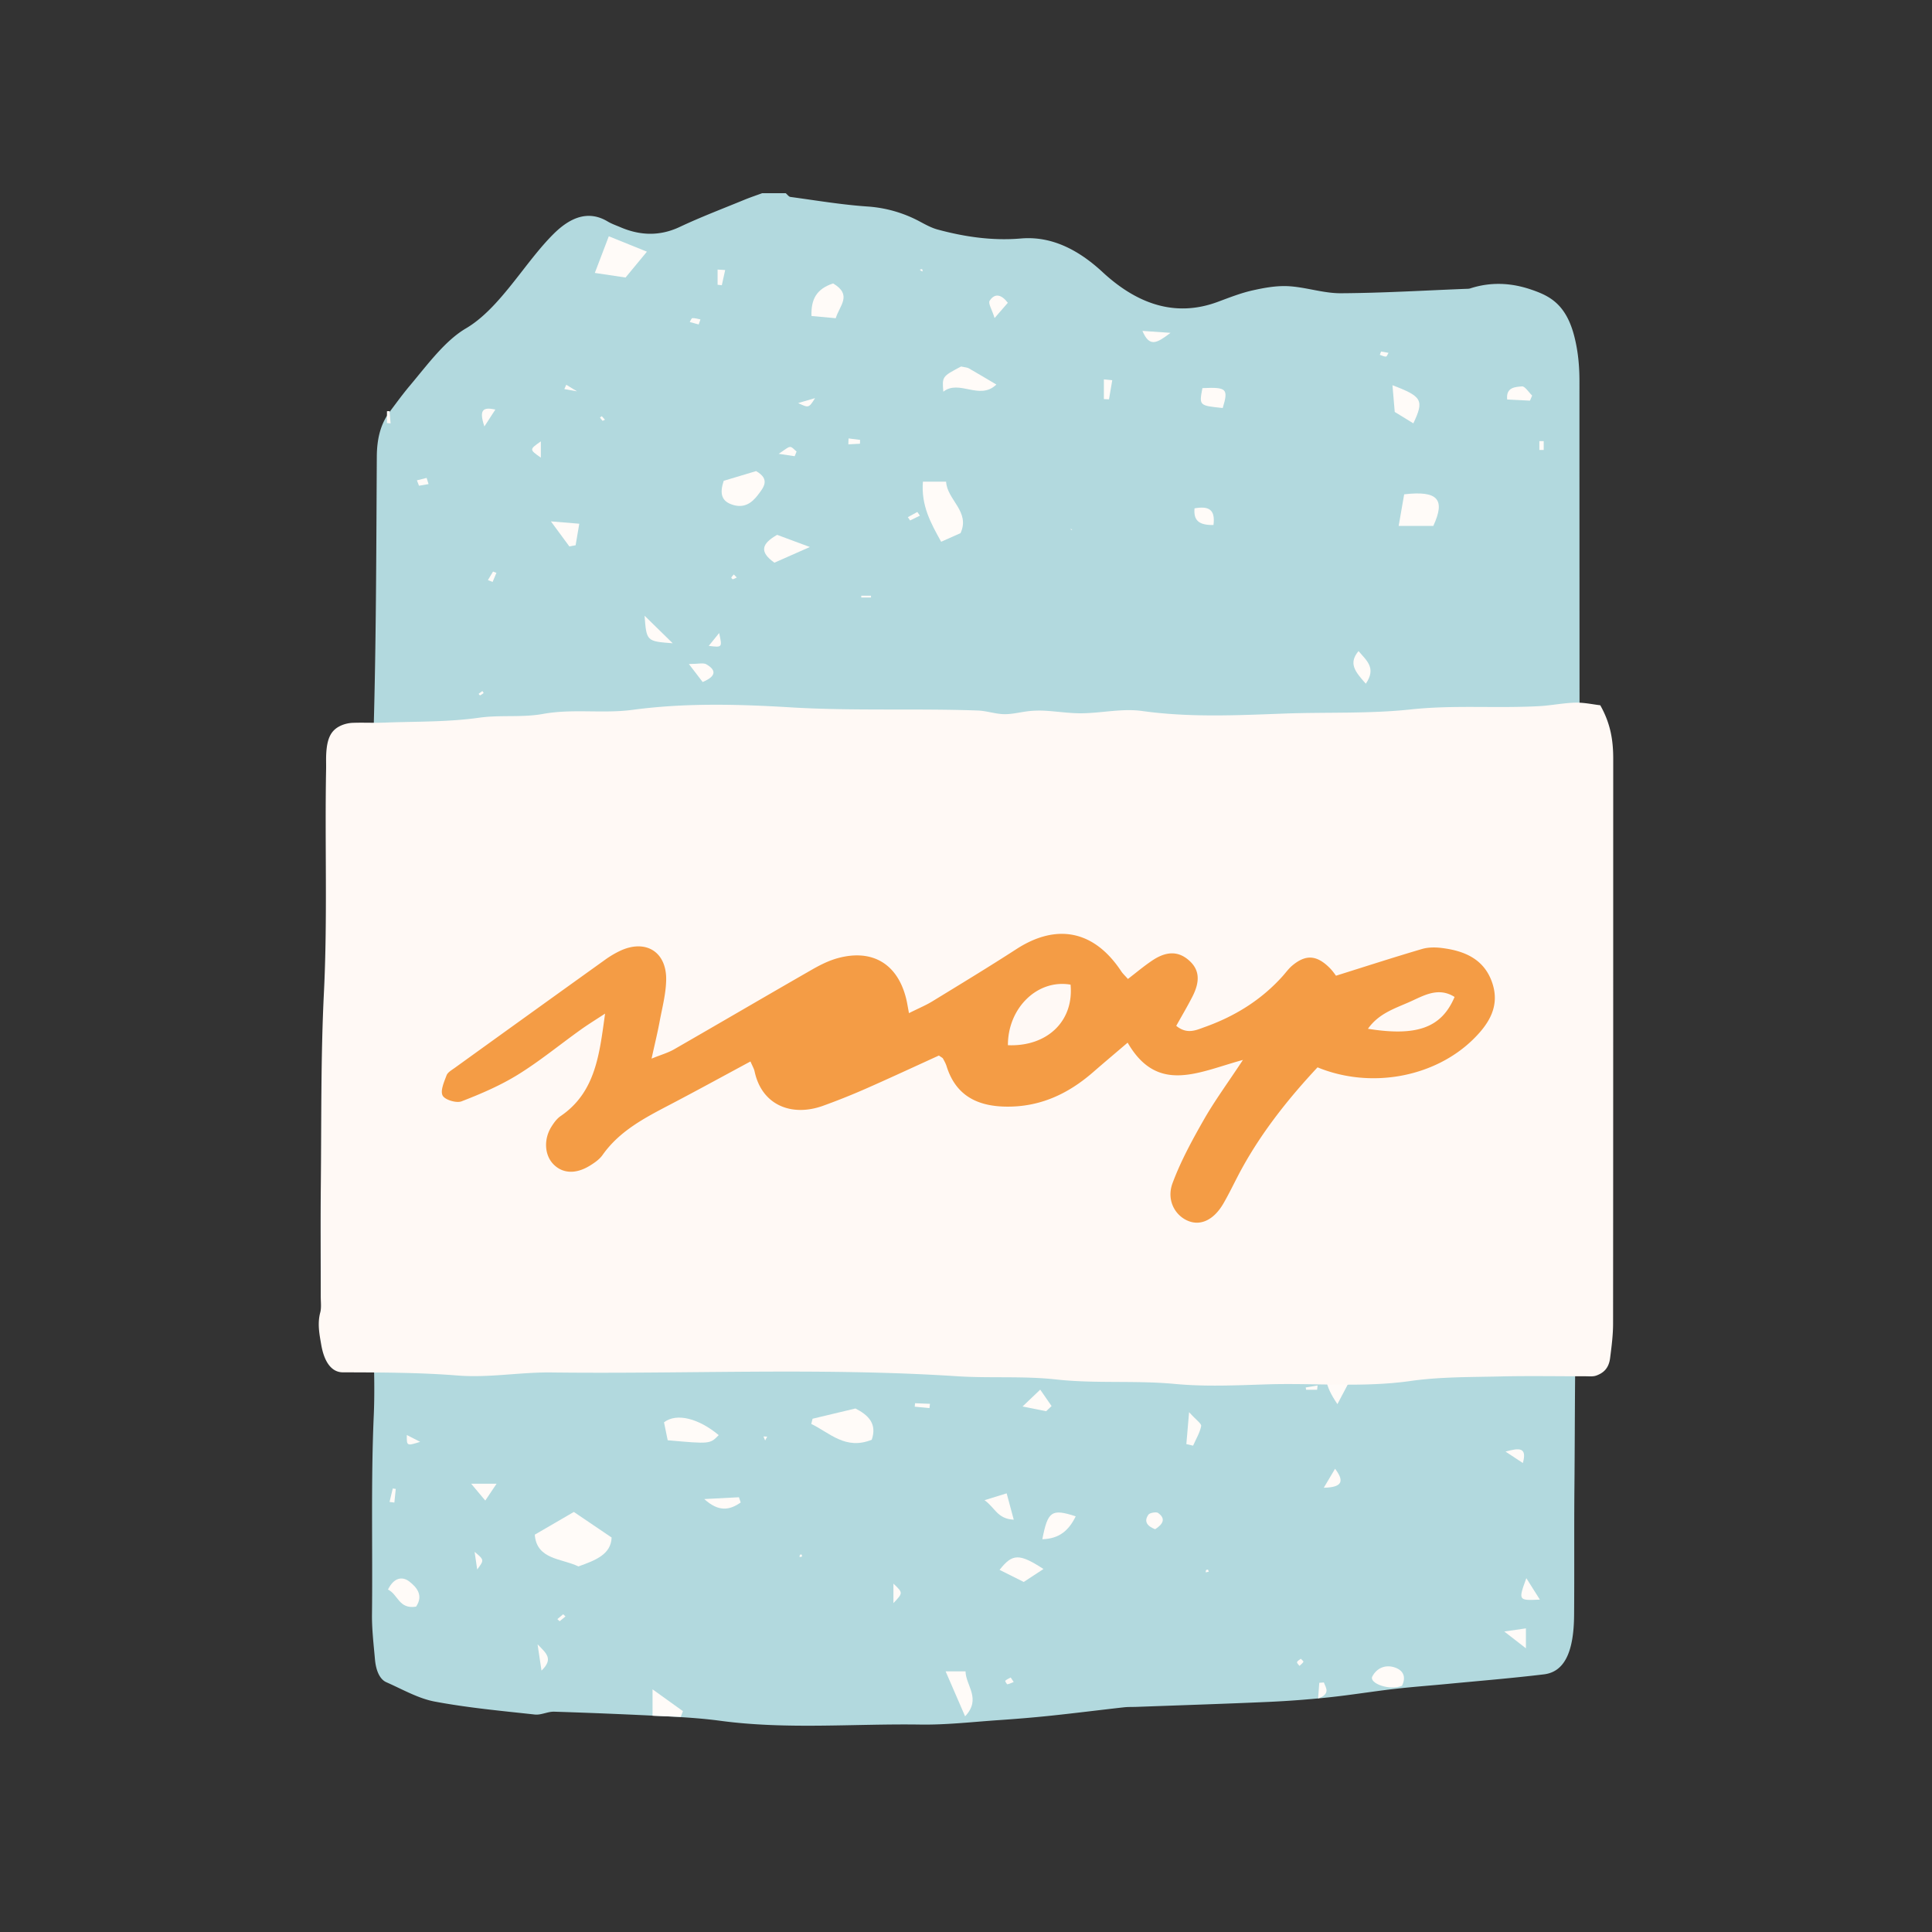 <?xml version="1.0" encoding="UTF-8"?>
<svg data-bbox="32.999 20 134.001 158.645" viewBox="0 0 200 200" height="200" width="200" xmlns="http://www.w3.org/2000/svg" data-type="color">
    <rect x="0" y="0" width="200" height="200" fill="#333333" stroke="none"/>
    <g>
        <path d="M78.899 20h2.44c.16.133.316.364.481.386 2.649.359 5.297.807 7.95.989a13.3 13.3 0 0 1 5.454 1.562c.602.322 1.21.654 1.83.822 2.858.776 5.738 1.178 8.627.929 3.025-.26 5.811 1.029 8.456 3.479 3.767 3.489 7.731 4.639 11.929 3.081 1.19-.442 2.382-.913 3.587-1.183 1.246-.279 2.512-.509 3.762-.436 1.797.104 3.588.737 5.381.728 4.331-.023 8.662-.288 12.993-.457.135-.005.273-.001.406-.044 2.113-.687 4.231-.593 6.323.125 1.828.627 3.612 1.44 4.477 4.929.373 1.506.51 2.985.51 4.578-.003 23.43.029 46.86-.012 70.29-.012 7.086.089 14.169-.192 21.267-.302 7.614-.247 15.273-.317 22.913-.041 4.417.003 8.836-.034 13.253-.032 3.86-1.03 5.865-3.122 6.117-3.326.402-6.657.671-9.986.991-1.845.177-3.692.31-5.536.523-2.246.26-4.488.628-6.734.865-2.069.218-4.142.378-6.214.471-4.557.203-9.114.348-13.672.516-.452.017-.905-.002-1.355.048-2.516.282-5.032.602-7.549.866-1.799.189-3.6.336-5.401.459-2.704.184-5.409.499-8.112.459-6.907-.103-13.819.535-20.723-.393-1.886-.253-3.78-.369-5.671-.465a605 605 0 0 0-11.502-.475c-.669-.021-1.347.366-2.011.294-3.46-.378-6.926-.696-10.371-1.343-1.688-.317-3.339-1.27-4.997-2.001-.673-.296-1.073-1.18-1.178-2.364-.137-1.551-.326-3.12-.308-4.676.078-6.85-.118-13.697.183-20.559.199-4.525-.202-9.12-.176-13.681.111-19.709-.283-39.421.21-59.13.22-8.813.23-17.643.282-26.466.012-2.021.465-3.48 1.34-4.647.681-.909 1.356-1.837 2.064-2.678 1.863-2.215 3.648-4.672 5.825-5.95 2.177-1.277 4.001-3.593 5.823-5.936 1.051-1.351 2.11-2.711 3.241-3.835 1.743-1.733 3.605-2.486 5.598-1.298.426.254.873.404 1.311.592 2.052.882 4.087.951 6.153-.021 2.222-1.046 4.474-1.897 6.715-2.821.603-.247 1.214-.45 1.822-.673" fill="#B2D9DE" data-color="1"/>
        <path d="M55.36 158.868c.195 2.591 2.766 2.445 4.519 3.287 1.752-.628 3.376-1.238 3.435-2.993l-3.91-2.646z" fill="#FFFBF8" data-color="2"/>
        <path d="M119.57 109.846c1.816-.564 3.548-1.223 4.247-3.198-2.238-.511-3.683-2.889-6.511-1.937l-.928 1.836c.191 2.134 1.586 2.794 3.192 3.299" fill="#FFFBF8" data-color="2"/>
        <path d="M116.38 139.022c1.085 1.038 2.099 2.134 3.154 3.213.34-.076.647-.101.905-.213.351-.153.663-.374.927-.528.167-2.555.167-2.555-3.82-6.336-3.121 1.067-3.327 1.796-1.166 3.864" fill="#FFFBF8" data-color="2"/>
        <path d="M71.75 133.837c1.003.8 2.126 1.379 3.924.782l.189-2.744c-3.219.212-3.737-1.647-4.14-3.689h-2.84c.043 1.732 1.536 4.589 2.867 5.651" fill="#FFFBF8" data-color="2"/>
        <path d="M148.539 96.817c-.198 1.813-.053 3.414 1.412 5.045l4.703-3.621c-2.188-.978-3.803-2.274-6.115-1.424" fill="#FFFBF8" data-color="2"/>
        <path d="M97.942 49.863H95.54c-.2 2.467.815 4.287 1.888 6.219l2.007-.893c1.03-2.24-1.403-3.445-1.493-5.326" fill="#FFFBF8" data-color="2"/>
        <path d="m88.554 145.806-4.437 1.061-.136.536c1.933.939 3.55 2.733 6.26 1.639.572-1.65-.344-2.553-1.687-3.236" fill="#FFFBF8" data-color="2"/>
        <path d="m63.023 24.46-1.447 3.793 3.181.475 2.211-2.675z" fill="#FFFBF8" data-color="2"/>
        <path d="M141.272 140.001h-3.074c-1.568 1.899-1 3.522.253 5.351z" fill="#FFFBF8" data-color="2"/>
        <path d="M117.54 113.476c-.165 2.002.003 2.338 1.201 2.559 1.637.303 2.851-.56 3.772-2.859-1.915-.582-3.466-.223-4.973.3" fill="#FFFBF8" data-color="2"/>
        <path d="m145.36 51.172-.571 3.272h3.586c1.272-2.747.483-3.677-3.015-3.272" fill="#FFFBF8" data-color="2"/>
        <path d="M74.401 148.563c-2.051-1.715-4.351-2.336-5.662-1.326l.38 1.857c4.383.393 4.383.393 5.282-.531" fill="#FFFBF8" data-color="2"/>
        <path d="M75.875 52.265c1.167.355 1.936-.191 2.554-.991.64-.83 1.324-1.658-.157-2.506l-3.355 1.005c-.429 1.309-.253 2.123.958 2.492" fill="#FFFBF8" data-color="2"/>
        <path d="M100.282 38.125c-.157-.09-.378-.092-.791-.184-1.966 1.035-1.966 1.035-1.837 2.607 1.649-1.305 3.747.943 5.489-.74-1.046-.619-1.946-1.162-2.861-1.683" fill="#FFFBF8" data-color="2"/>
        <path d="M86.244 29.34c-1.725.574-2.295 1.634-2.24 3.372l2.511.229c.405-1.328 1.742-2.406-.271-3.601" fill="#FFFBF8" data-color="2"/>
        <path d="M144.301 172.587c-.974-.288-1.815.15-2.238.96-.369.706 1.807 1.501 3.068.964.435-.865.201-1.619-.83-1.924" fill="#FFFBF8" data-color="2"/>
        <path d="M146.309 43.824c1.126-2.38.929-2.776-2.162-3.945l.236 2.765z" fill="#FFFBF8" data-color="2"/>
        <path d="m80.167 58.248 3.669-1.622-3.387-1.259c-1.58.904-1.895 1.742-.282 2.881" fill="#FFFBF8" data-color="2"/>
        <path d="m97.891 173.019 2.016 4.654c1.713-1.817.071-3.169.044-4.654z" fill="#FFFBF8" data-color="2"/>
        <path d="m103.477 162.513 2.499 1.251 2.044-1.34c-2.508-1.633-3.217-1.607-4.543.089" fill="#FFFBF8" data-color="2"/>
        <path d="M107.902 159.339c1.741-.05 2.728-.883 3.456-2.369-2.506-.817-2.89-.531-3.456 2.369" fill="#FFFBF8" data-color="2"/>
        <path d="m73.685 102.316 2.988-.396c.008-1.294.035-2.331-1.874-2.798z" fill="#FFFBF8" data-color="2"/>
        <path d="m110.663 116.789 1.332 1.87 2.139-3.498c-1.846-.216-2.756.407-3.471 1.628" fill="#FFFBF8" data-color="2"/>
        <path d="M40.163 164.554c1.035.473 1.119 2.062 2.908 1.764.78-1.148.092-1.998-.724-2.619-.644-.488-1.535-.469-2.184.855" fill="#FFFBF8" data-color="2"/>
        <path d="m67.552 177.614 2.921.115.224-.591-3.145-2.258z" fill="#FFFBF8" data-color="2"/>
        <path d="M124.474 40.178c-.347 1.808-.347 1.808 2.102 2.059.603-1.999.423-2.175-2.102-2.059" fill="#FFFBF8" data-color="2"/>
        <path d="M146.204 139.172c-1.322 1.102-.863 2.071.168 3.079 1.937-1.704 1.937-1.704-.168-3.079" fill="#FFFBF8" data-color="2"/>
        <path d="m67.862 85.542 2.526-2.105c-3.038-.328-3.185-.178-2.526 2.105" fill="#FFFBF8" data-color="2"/>
        <path d="m86.399 81.876 1.89-1.3-2.018-1.358c-1.241.965-1.088 1.743.128 2.658" fill="#FFFBF8" data-color="2"/>
        <path d="m48.078 126.324.384-2.634h-3.057z" fill="#FFFBF8" data-color="2"/>
        <path d="m104.209 154.59-2.292.709c1.098.771 1.306 1.928 3.026 2.019z" fill="#FFFBF8" data-color="2"/>
        <path d="m59.588 56.445.378-2.229-2.935-.242 1.906 2.589z" fill="#FFFBF8" data-color="2"/>
        <path d="m69.64 66.591-2.914-2.851c.202 2.645.202 2.645 2.914 2.851" fill="#FFFBF8" data-color="2"/>
        <path d="m105.853 145.6 2.446.487.559-.533-1.174-1.699z" fill="#FFFBF8" data-color="2"/>
        <path d="M158.607 40.949c-.354-.338-.749-.983-1.054-.952-.654.066-1.678.062-1.528 1.361l2.357.117z" fill="#FFFBF8" data-color="2"/>
        <path d="m159.407 165.591-1.401-2.219c-.843 2.321-.843 2.321 1.401 2.219" fill="#FFFBF8" data-color="2"/>
        <path d="M141.388 70.777c1.11-1.621.094-2.378-.753-3.378-1.051 1.262-.39 2.098.753 3.378" fill="#FFFBF8" data-color="2"/>
        <path d="M125.618 54.347c.212-1.625-.505-1.979-1.961-1.723-.112 1.225.419 1.754 1.961 1.723" fill="#FFFBF8" data-color="2"/>
        <path d="m144.223 95.276 2.705 1.638c-.875-2.055-.875-2.055-2.705-1.638" fill="#FFFBF8" data-color="2"/>
        <path d="m122.811 149.494.697.159c.297-.671.696-1.327.836-2.022.052-.258-.502-.611-1.25-1.444z" fill="#FFFBF8" data-color="2"/>
        <path d="M72.907 155.182c1.494 1.362 2.627 1.154 3.768.355l-.179-.542z" fill="#FFFBF8" data-color="2"/>
        <path d="M73.116 68.766c-.307-.177-.857-.027-1.803-.027l1.427 1.863c1.47-.62 1.381-1.257.376-1.836" fill="#FFFBF8" data-color="2"/>
        <path d="M81.113 114.212c1.193-.821.89-1.522-.346-2.374-.756 1.073-.964 1.825.346 2.374" fill="#FFFBF8" data-color="2"/>
        <path d="M75.048 115.824c.872.893 1.299 1.366 1.776 1.796.142.128.428.132.654.194.456-1.525-.54-1.773-2.43-1.99" fill="#FFFBF8" data-color="2"/>
        <path d="M137.039 154.009c2.057-.035 2.065-.778 1.166-1.964-.343.575-.684 1.151-1.166 1.964" fill="#FFFBF8" data-color="2"/>
        <path d="m121.174 34.456-2.909-.201c.74 1.752 1.506 1.255 2.909.201" fill="#FFFBF8" data-color="2"/>
        <path d="M104.33 31.344c-.628-.824-1.321-1.058-1.876-.22-.188.285.224.878.505 1.8z" fill="#FFFBF8" data-color="2"/>
        <path d="m106.93 130.818-.669-2.486c-1.222 1.948-1.222 1.948.669 2.486" fill="#FFFBF8" data-color="2"/>
        <path d="m79.772 123.813 1.151.901 1.274-1.282c-1.147-1.159-1.723-.5-2.425.381" fill="#FFFBF8" data-color="2"/>
        <path d="M118.892 156.786c-.525.739-.105 1.208.688 1.519.832-.535 1.126-1.098.296-1.692-.175-.125-.856-.008-.984.173" fill="#FFFBF8" data-color="2"/>
        <path d="M124.817 86.371c1.077 1.447 1.857.951 2.521-.296z" fill="#FFFBF8" data-color="2"/>
        <path d="m157.962 168.57-2.241.322 2.241 1.74z" fill="#FFFBF8" data-color="2"/>
        <path d="m132.757 104.396-.374 1.705 2.951-.881z" fill="#FFFBF8" data-color="2"/>
        <path d="m78.817 83.19-.303-1.941c-1.395.842-.914 1.427.303 1.941" fill="#FFFBF8" data-color="2"/>
        <path d="m110.578 137.746-.583-1.787c-1.469 1.005-1.043 1.528.583 1.787" fill="#FFFBF8" data-color="2"/>
        <path d="m155.851 150.269 1.795 1.182c.453-1.623-.34-1.589-1.795-1.182" fill="#FFFBF8" data-color="2"/>
        <path d="m50.236 155.338 1.17-1.744h-2.631z" fill="#FFFBF8" data-color="2"/>
        <path d="m40.373 80.39 1.64-1.555-2.484-.193.17 1.37z" fill="#FFFBF8" data-color="2"/>
        <path d="m138.516 111.507.719-1.799c-1.966.17-1.785.83-1.254 1.6.069.098.294.113.535.199" fill="#FFFBF8" data-color="2"/>
        <path d="M108.575 103.089c-1.047-.162-1.615-.286-2.189-.31-.119-.005-.257.364-.477.698.606.11 1.065.244 1.527.256.21.005.429-.23 1.139-.644" fill="#FFFBF8" data-color="2"/>
        <path d="M92.488 163.937v2.017c1.006-1.061 1.006-1.061 0-2.017" fill="#FFFBF8" data-color="2"/>
        <path d="M55.988 45.692c-1.199.842-1.199.842 0 1.682z" fill="#FFFBF8" data-color="2"/>
        <path d="M120.12 121.842c.801.879 1.357.665 1.906-.17-.866-.971-1.371-.465-1.906.17" fill="#FFFBF8" data-color="2"/>
        <path d="M114.273 39.274v2.038l.529.028.338-1.983z" fill="#FFFBF8" data-color="2"/>
        <path d="m121.387 94.022-1.412 1.056 1.412.637z" fill="#FFFBF8" data-color="2"/>
        <path d="M56.056 172.941c1.212-1.179.586-1.728-.406-2.715z" fill="#FFFBF8" data-color="2"/>
        <path d="M45.272 122.181H42.97c1.336.759 1.336.759 2.302 0" fill="#FFFBF8" data-color="2"/>
        <path d="m136.571 174.204-.121 1.622c.613-.209.846-.492.869-.788.022-.283-.172-.58-.27-.87z" fill="#FFFBF8" data-color="2"/>
        <path d="m49.13 160.646.271 1.826c.734-.987.734-.987-.271-1.826" fill="#FFFBF8" data-color="2"/>
        <path d="m43.494 149.258-1.379-.705c-.015 1.142-.015 1.142 1.379.705" fill="#FFFBF8" data-color="2"/>
        <path d="m75.07 27.952-.785-.047v1.573l.437.048z" fill="#FFFBF8" data-color="2"/>
        <path d="m74.444 65.534-1.075 1.327c1.409.175 1.409.175 1.075-1.327" fill="#FFFBF8" data-color="2"/>
        <path d="m134.814 83.657-.236.001v1.86l.236-.002z" fill="#FFFBF8" data-color="2"/>
        <path d="m90.047 95.957.117 1.287.756-.067-.369-1.306z" fill="#FFFBF8" data-color="2"/>
        <path d="m160.378 118.373-1.203-.406-.223.677 1.321.13z" fill="#FFFBF8" data-color="2"/>
        <path d="m84.374 41.215-1.752.509c1.102.519 1.102.519 1.752-.509" fill="#FFFBF8" data-color="2"/>
        <path d="M51.279 42.395c-1.266-.27-1.724-.008-1.135 1.75z" fill="#FFFBF8" data-color="2"/>
        <path d="M135.369 94.844c-.291-.176-.544-.443-.727-.411-.23.041-.402.329-.599.511.278.166.541.371.847.467.069.021.292-.34.479-.567" fill="#FFFBF8" data-color="2"/>
        <path d="m40.825 155.545.143-1.412-.308-.046-.335 1.392z" fill="#FFFBF8" data-color="2"/>
        <path d="m82.266 47.228.195-.489c-.225-.169-.464-.486-.671-.471-.278.021-.531.298-1.181.71z" fill="#FFFBF8" data-color="2"/>
        <path d="m94.692 145.619 1.524.147.055-.443-1.546-.06q-.015.178-.033.356" fill="#FFFBF8" data-color="2"/>
        <path d="m44.364 50.114-.199-.64-1.006.249.215.558z" fill="#FFFBF8" data-color="2"/>
        <path d="m67.807 112.709-.418-.091-.46 1.096.765.101z" fill="#FFFBF8" data-color="2"/>
        <path d="m109.16 76.547-1.176-.368-.161.448 1.212.277z" fill="#FFFBF8" data-color="2"/>
        <path d="m126.825 116.921.477.144.441-.926-.589-.256z" fill="#FFFBF8" data-color="2"/>
        <path d="m94.211 53.878 1.017-.497-.265-.383-.98.538z" fill="#FFFBF8" data-color="2"/>
        <path d="m50.51 60.052.486.187.393-.938-.35-.134z" fill="#FFFBF8" data-color="2"/>
        <path d="m40.324 42.559-.267.01v1.221l.377.039z" fill="#FFFBF8" data-color="2"/>
        <path d="m88.445 76.289-.344-.01-.048.824.392.013z" fill="#FFFBF8" data-color="2"/>
        <path d="m46.436 96.702-.249.084v1.655c.272-.619.432-.83.442-1.046.009-.228-.123-.461-.193-.693" fill="#FFFBF8" data-color="2"/>
        <path d="m71.581 106.994 1.293-.055-.007-.211h-1.288z" fill="#FFFBF8" data-color="2"/>
        <path d="m161.482 134.794.289-.014v-1.194l-.376.014z" fill="#FFFBF8" data-color="2"/>
        <path d="M135.209 143.865h1.139l.049-.443-1.232.208z" fill="#FFFBF8" data-color="2"/>
        <path d="M134.272 172.064c-.027.107.157.256.248.386.143-.138.321-.261.409-.422.029-.054-.17-.205-.267-.314-.147.123-.358.219-.39.35" fill="#FFFBF8" data-color="2"/>
        <path d="M104.064 173.992c-.039.037.17.373.221.364.223-.037.43-.149.654-.239l-.312-.464c-.194.109-.414.196-.563.339" fill="#FFFBF8" data-color="2"/>
        <path d="M72.508 33.066c-.277-.052-.557-.146-.832-.134-.099.004-.183.263-.274.405l.927.252z" fill="#FFFBF8" data-color="2"/>
        <path d="m143.738 36.526-.772-.137-.127.343c.213.069.426.185.638.184.087-.001.174-.253.261-.39" fill="#FFFBF8" data-color="2"/>
        <path d="m89.034 45.536-1.192-.15-.022.612 1.204-.063z" fill="#FFFBF8" data-color="2"/>
        <path d="M159.803 45.665h-.449v.915h.449z" fill="#FFFBF8" data-color="2"/>
        <path d="M156.479 130.36c-.086-.025-.234-.087-.248-.069-.089.115-.149.247-.218.374l.214.059z" fill="#FFFBF8" data-color="2"/>
        <path d="M58.065 132.014c.076-.044.222-.119.218-.126-.103-.173-.222-.338-.338-.505l-.21.108z" fill="#FFFBF8" data-color="2"/>
        <path d="M89.158 61.853h1.008v-.186h-1.008z" fill="#FFFBF8" data-color="2"/>
        <path d="m76.27 59.783-.307-.313c-.091.105-.199.204-.26.321-.017.031.128.181.162.171.142-.038.271-.116.405-.179" fill="#FFFBF8" data-color="2"/>
        <path d="m107.981 79.426-.263-.033-.107.61.291.036z" fill="#FFFBF8" data-color="2"/>
        <path d="M111.193 130.047c-.071.104-.088.237-.128.358l.549-.049-.159-.414c-.09.033-.221.045-.262.105" fill="#FFFBF8" data-color="2"/>
        <path d="M62.3 43.085c-.067.048-.198.128-.191.139.077.12.176.229.269.341l.248-.115z" fill="#FFFBF8" data-color="2"/>
        <path d="m94.542 133.773-.055.198z" fill="#FFFBF8" data-color="2"/>
        <path d="M94.542 133.773c.143.373.072.186 0 0" fill="#FFFBF8" data-color="2"/>
        <path d="M50.061 71.743c.019-.017-.081-.135-.125-.206-.132.095-.267.187-.388.292a1 1 0 0 0 .141.16 1.7 1.7 0 0 0 .372-.246" fill="#FFFBF8" data-color="2"/>
        <path d="m58.621 39.831-.2.446 1.311.235z" fill="#FFFBF8" data-color="2"/>
        <path d="m57.698 167.611.237.218.603-.498-.242-.223z" fill="#FFFBF8" data-color="2"/>
        <path d="m132.846 96.46-.529.171.818.955c-.177-.69-.232-.908-.289-1.126" fill="#FFFBF8" data-color="2"/>
        <path d="M95.833 108.677c.067.118.181.215.278.321l.293-.36c-.139-.052-.274-.121-.418-.144-.04-.006-.172.149-.153.183" fill="#FFFBF8" data-color="2"/>
        <path fill="#FFFBF8" d="m122.87 131.893-.26.039.245.081z" data-color="2"/>
        <path d="M103.527 76.85c.028 0 .057-.098.086-.151-.087-.019-.175-.052-.261-.047-.003.159.086.197.175.198" fill="#FFFBF8" data-color="2"/>
        <path d="M57.342 85.722c-.015-.137-.031-.274 0 0" fill="#FFFBF8" data-color="2"/>
        <path d="M57.342 85.722c-.083-.267-.041-.133 0 0" fill="#FFFBF8" data-color="2"/>
        <path d="M89.072 43.568c.159-.033.318-.066 0 0" fill="#FFFBF8" data-color="2"/>
        <path d="M89.072 43.568c.164-.012.329-.024 0 0" fill="#FFFBF8" data-color="2"/>
        <path d="M82.807 160.964c-.034.066-.027.148-.037.224.088-.021.2-.022.254-.071.031-.029-.032-.136-.052-.208-.057.016-.147.021-.165.055" fill="#FFFBF8" data-color="2"/>
        <path d="M124.856 162.538c-.041.064-.029.153-.039.232l.316-.069-.081-.219c-.067.018-.172.018-.196.056" fill="#FFFBF8" data-color="2"/>
        <path d="m113.302 95.251.223-.147c-.181.002-.202.074-.223.147" fill="#FFFBF8" data-color="2"/>
        <path d="m79.207 149.119.213-.401-.385-.017z" fill="#FFFBF8" data-color="2"/>
        <path d="m121.069 99.937.213-.058c-.119-.183-.207-.178-.285-.189q.035.124.072.247" fill="#FFFBF8" data-color="2"/>
        <path d="m95.523 28.091-.067-.238-.241.059c.135.164.225.165.308.179" fill="#FFFBF8" data-color="2"/>
        <path d="M53.107 139.401c.043.051.112.152.128.146.119-.046.228-.112.34-.172l-.237-.079z" fill="#FFFBF8" data-color="2"/>
        <path d="M110.977 54.875c.015-.15-.181-.09-.181-.09z" fill="#FFFBF8" data-color="2"/>
        <path d="m106.506 78.415-.138.16c.088-.017.113-.089.138-.16" fill="#FFFBF8" data-color="2"/>
        <path d="M165.659 73.008C166.728 74.9 167 76.643 167 78.537c-.003 19.498.003 38.997-.015 58.495-.001 1.188-.158 2.386-.308 3.56-.144 1.13-.763 1.557-1.405 1.798-.351.132-.735.082-1.104.082-2.96.005-5.92-.053-8.88.018-3.089.074-6.191.032-9.261.468-4.941.702-9.88.197-14.818.349-3.19.099-6.392.257-9.571-.042-4.108-.387-8.227-.014-12.315-.465-3.421-.378-6.83-.11-10.24-.332-14-.911-28.006-.22-42.009-.392-3.226-.039-6.464.572-9.678.317-3.971-.315-7.935-.318-11.904-.33-1.171-.003-1.933-1.072-2.241-2.875-.179-1.047-.41-2.161-.098-3.322.132-.49.05-1.12.05-1.687.003-3.829-.03-7.658.009-11.486.068-6.649-.008-13.32.321-19.941.383-7.723.08-15.432.226-23.143.009-.496-.014-.994.008-1.488.078-1.727.506-2.572 1.59-3.037a3.4 3.4 0 0 1 1.225-.259c1.063-.035 2.128.022 3.191-.019 3.274-.127 6.561-.048 9.815-.507 2.219-.313 4.441.003 6.629-.394 3.092-.561 6.193-.011 9.266-.422 5.449-.729 10.909-.588 16.341-.259 6.47.392 12.932.097 19.396.328.916.033 1.829.365 2.744.379.868.013 1.737-.234 2.607-.322a10.5 10.5 0 0 1 1.661-.031c1.266.074 2.532.279 3.796.261 2.073-.03 4.165-.522 6.214-.236 4.895.683 9.793.448 14.678.266 4.384-.163 8.782.038 13.147-.431 4.438-.477 8.865-.093 13.292-.339 1.24-.069 2.476-.329 3.716-.361.905-.023 1.814.182 2.584.27" fill="#FFF9F5" data-color="3"/>
        <path d="M94.096 104.879c1.031-.515 1.758-.815 2.42-1.22 2.914-1.783 5.838-3.554 8.706-5.41 4.192-2.712 8.067-1.915 10.852 2.305.157.238.377.436.688.788.862-.658 1.669-1.346 2.546-1.928 1.48-.983 2.704-.948 3.786.014 1.054.936 1.181 2.108.341 3.749-.526 1.029-1.118 2.025-1.671 3.018 1.132.922 2.068.439 2.96.121 3.109-1.109 5.848-2.8 8.064-5.276.327-.366.617-.777.99-1.088 1.396-1.166 2.523-1.093 3.863.24.335.334.6.738.66.814 3.137-.984 6.013-1.917 8.914-2.769.638-.187 1.373-.184 2.043-.101 2.377.294 4.42 1.169 5.235 3.658.781 2.384-.36 4.191-1.976 5.782-3.989 3.927-10.59 5.188-16.127 2.915-2.936 3.146-5.676 6.562-7.816 10.445-.664 1.205-1.238 2.459-1.928 3.649-.968 1.67-2.308 2.317-3.586 1.828-1.415-.542-2.333-2.175-1.68-3.931.847-2.277 2.029-4.448 3.238-6.567 1.105-1.938 2.437-3.748 4.05-6.192-4.594 1.245-8.829 3.589-11.936-1.789-1.257 1.074-2.425 2.055-3.574 3.056-2.614 2.277-5.565 3.645-9.119 3.565-2.971-.067-5.125-1.215-6.05-4.185-.086-.276-.234-.535-.373-.791-.041-.076-.149-.115-.42-.312-2.46 1.119-5.022 2.313-7.609 3.452a70 70 0 0 1-4.382 1.75c-3.21 1.162-6.339-.021-7.092-3.567-.058-.274-.216-.528-.425-1.02-2.803 1.508-5.532 3.006-8.289 4.449-2.623 1.373-5.246 2.716-7.021 5.232-.327.464-.852.824-1.349 1.126-1.466.892-2.848.79-3.781-.212-.882-.947-.971-2.553-.166-3.838.257-.411.567-.84.959-1.107 3.643-2.481 4.016-6.465 4.597-10.604-.849.558-1.717 1.089-2.542 1.679-2.16 1.545-4.223 3.244-6.476 4.637-1.824 1.127-3.833 1.991-5.84 2.766-.534.206-1.723-.152-1.957-.596-.263-.497.149-1.41.403-2.09.121-.324.542-.555.859-.784a7124 7124 0 0 1 15.567-11.196 10 10 0 0 1 1.52-.904c2.644-1.25 4.835.063 4.79 2.991-.023 1.454-.416 2.907-.684 4.353-.212 1.139-.49 2.265-.828 3.804.996-.404 1.704-.601 2.322-.956 4.769-2.739 9.513-5.522 14.284-8.257.847-.486 1.751-.939 2.687-1.192 3.593-.973 6.197.619 7.071 4.233.092.37.147.748.282 1.463m16.728-2.95c-3.455-.594-6.499 2.45-6.484 6.269 4.035.166 6.843-2.467 6.484-6.269m39.754 1.275c-1.694-1.075-3.209-.13-4.651.512-1.511.674-3.198 1.189-4.316 2.783 5.091.814 7.62-.117 8.967-3.295" fill="#F49C45" data-color="4"/>
    </g>
</svg>
